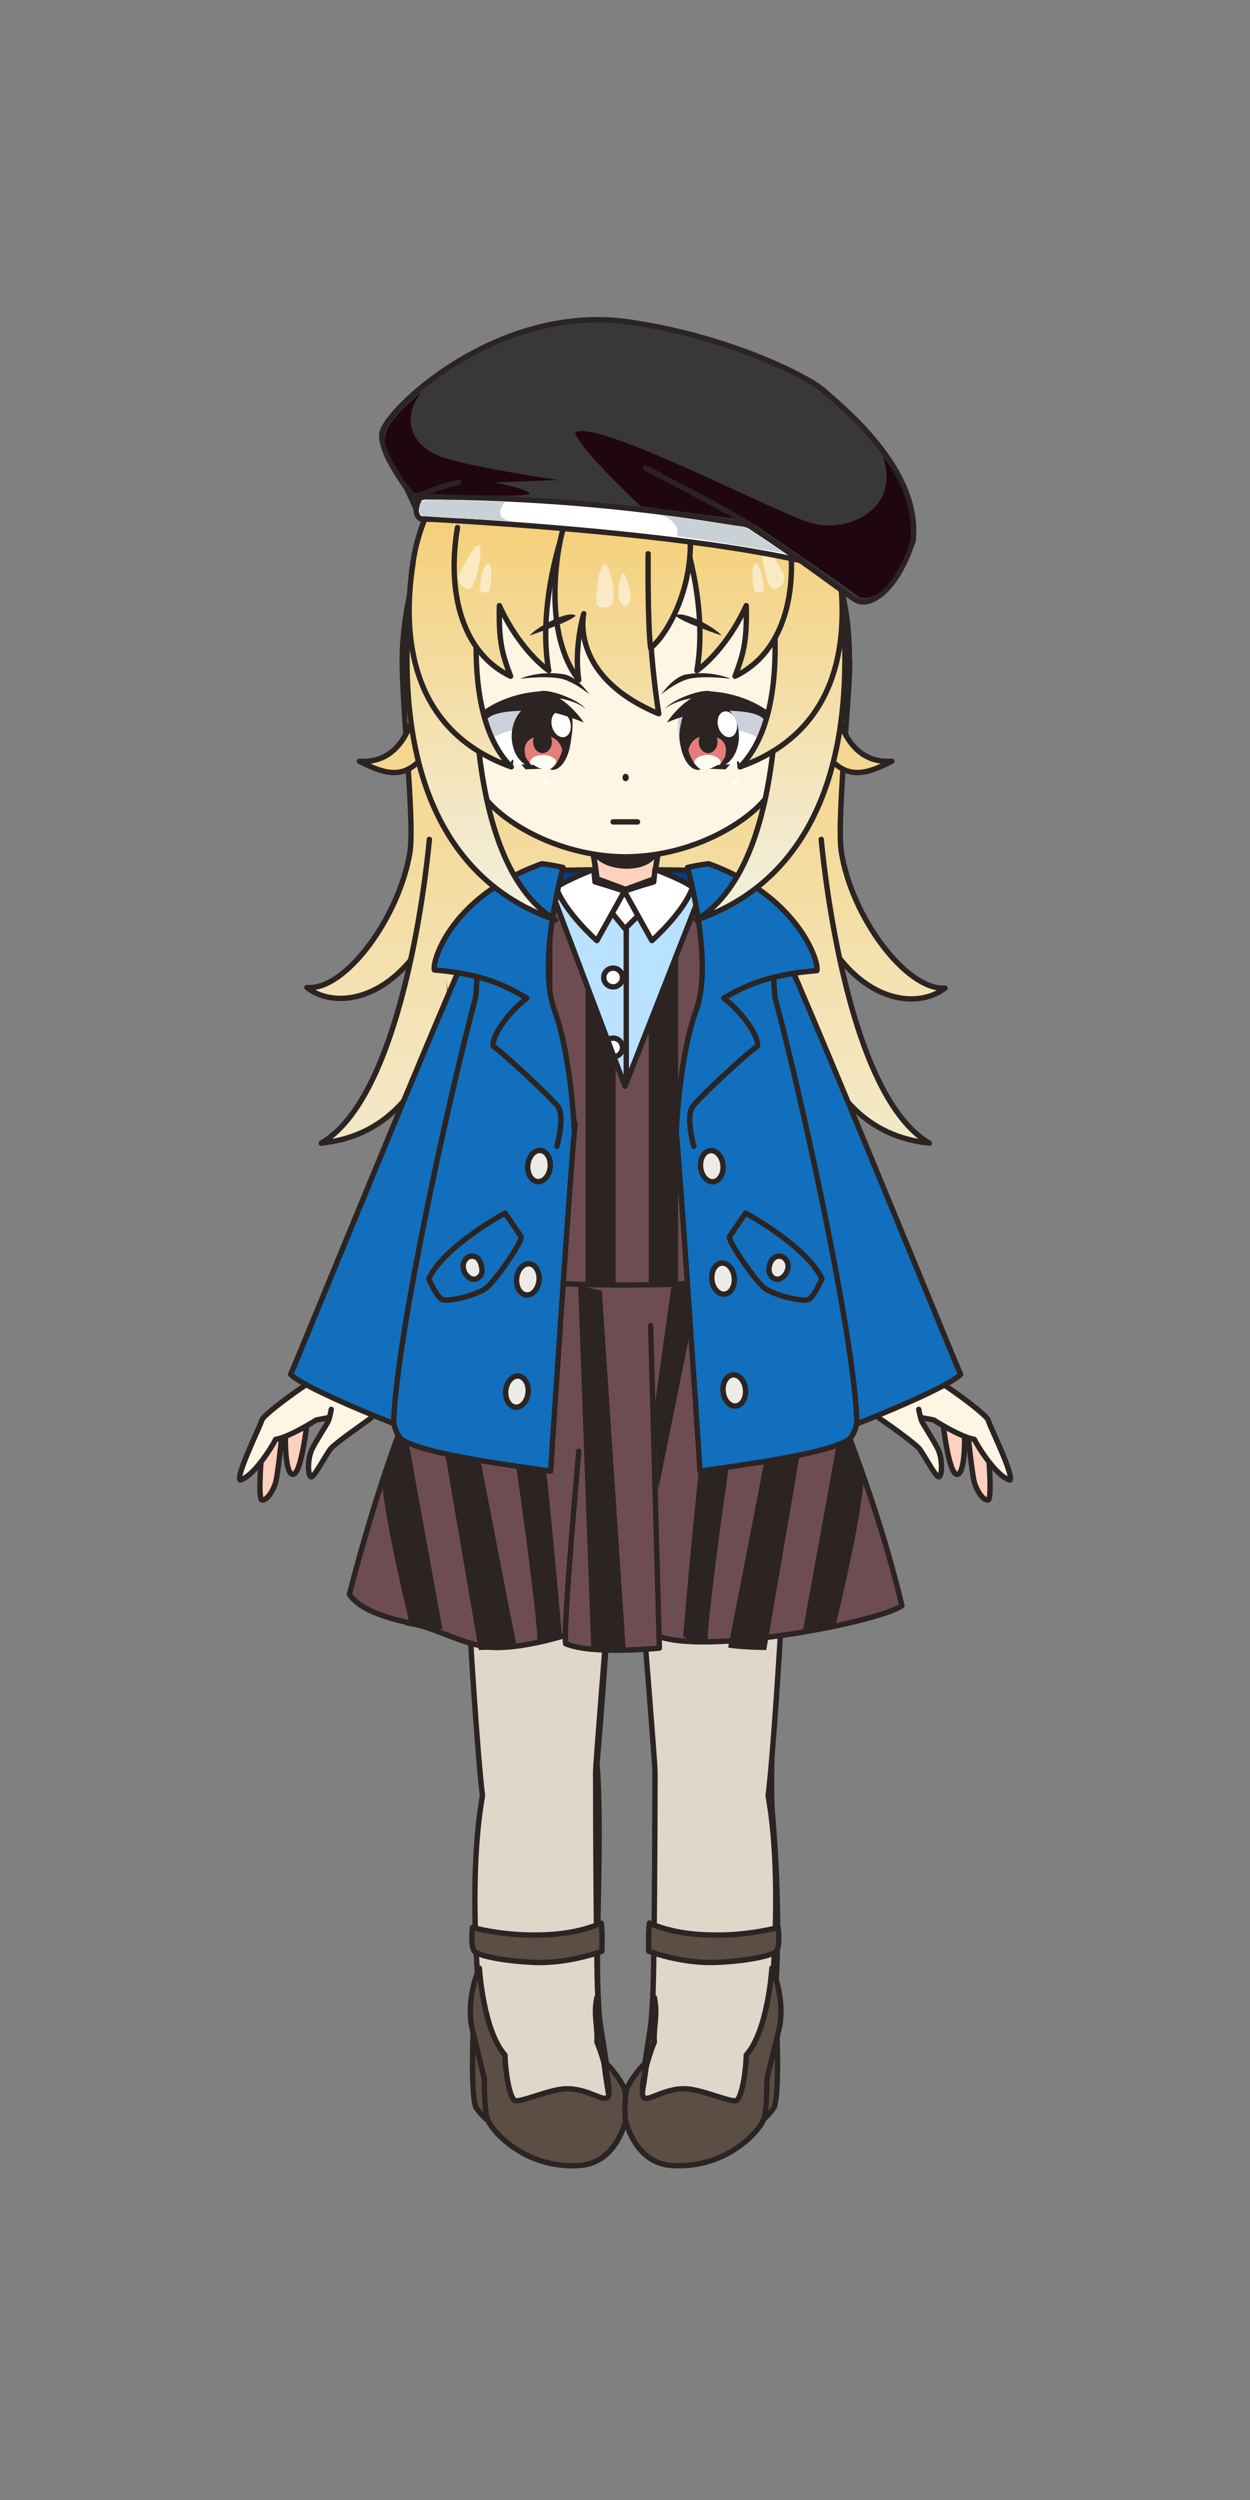 <?xml version="1.0" encoding="utf-8"?>
<!-- Generator: Adobe Illustrator 28.3.0, SVG Export Plug-In . SVG Version: 6.00 Build 0)  -->
<svg version="1.1" id="レイヤー_1" xmlns="http://www.w3.org/2000/svg" xmlns:xlink="http://www.w3.org/1999/xlink" x="0px"
	 y="0px" viewBox="0 0 200 400" style="enable-background:new 0 0 200 400;" xml:space="preserve">
<rect x="0" y="0" width="200" height="400" fill="#808080" stroke="none"/>
<style type="text/css">
	
		.st0{fill:url(#SVGID_1_);stroke:#2B2422;stroke-width:0.859;stroke-linecap:round;stroke-linejoin:round;stroke-miterlimit:6.257;}
	
		.st1{fill:url(#SVGID_00000071536060155964791760000012877720904428448175_);stroke:#2B2422;stroke-width:0.859;stroke-linecap:round;stroke-linejoin:round;stroke-miterlimit:6.257;}
	
		.st2{fill:url(#SVGID_00000053531904054690295020000008093318325120972723_);stroke:#2B2422;stroke-width:0.859;stroke-linecap:round;stroke-linejoin:round;stroke-miterlimit:6.257;}
	
		.st3{fill:url(#SVGID_00000114056253167671047830000001634735486631422640_);stroke:#2B2422;stroke-width:0.859;stroke-linecap:round;stroke-linejoin:round;stroke-miterlimit:6.257;}
	
		.st4{fill:url(#SVGID_00000125576122207519366180000011209030961589871754_);stroke:#2B2422;stroke-width:0.859;stroke-linecap:round;stroke-linejoin:round;stroke-miterlimit:6.257;}
	
		.st5{fill:url(#SVGID_00000058562144773065435760000010141368097907149478_);stroke:#2B2422;stroke-width:0.859;stroke-linecap:round;stroke-linejoin:round;stroke-miterlimit:6.257;}
	
		.st6{fill:url(#SVGID_00000002365573589952407250000007968270755059857847_);stroke:#2B2422;stroke-width:0.859;stroke-linecap:round;stroke-linejoin:round;stroke-miterlimit:6.257;}
	.st7{fill:#003D95;stroke:#2B2422;stroke-width:0.859;stroke-linecap:round;stroke-linejoin:round;stroke-miterlimit:6.257;}
	.st8{fill:#FED1BE;stroke:#2B2422;stroke-width:0.859;stroke-linecap:round;stroke-linejoin:round;stroke-miterlimit:6.257;}
	.st9{fill:#FEF5E5;stroke:#2B2422;stroke-width:0.859;stroke-linecap:round;stroke-linejoin:round;stroke-miterlimit:6.257;}
	.st10{fill:#116FBD;stroke:#2B2422;stroke-width:0.859;stroke-linecap:round;stroke-linejoin:round;stroke-miterlimit:6.257;}
	.st11{fill:#003D95;}
	.st12{fill:#FEF5E5;}
	.st13{fill:#FED1BE;}
	.st14{fill:none;stroke:#2B2422;stroke-width:0.895;stroke-linecap:round;stroke-linejoin:round;stroke-miterlimit:6.257;}
	.st15{fill:#321808;}
	.st16{fill:#FEF5E5;stroke:#2B2422;stroke-width:0.895;stroke-linecap:round;stroke-linejoin:round;stroke-miterlimit:6.257;}
	.st17{fill:#2B2422;}
	.st18{fill:none;stroke:#2B2422;stroke-width:0.859;stroke-linecap:round;stroke-linejoin:round;stroke-miterlimit:6.257;}
	.st19{fill:#E0D7CA;stroke:#2B2422;stroke-width:0.859;stroke-linecap:round;stroke-linejoin:round;stroke-miterlimit:6.257;}
	.st20{fill:#5C4E45;stroke:#2B2422;stroke-width:0.859;stroke-linecap:round;stroke-linejoin:round;stroke-miterlimit:6.257;}
	.st21{fill:#6E6E6E;stroke:#2B2422;stroke-width:0.859;stroke-linecap:round;stroke-linejoin:round;stroke-miterlimit:6.257;}
	.st22{fill:#B8E2FF;stroke:#2B2422;stroke-width:0.859;stroke-linecap:round;stroke-linejoin:round;stroke-miterlimit:6.257;}
	.st23{fill:#FFFFFF;stroke:#2B2422;stroke-width:0.859;stroke-linecap:round;stroke-linejoin:round;stroke-miterlimit:6.257;}
	.st24{fill:#6E4D52;stroke:#2B2422;stroke-width:0.859;stroke-linecap:round;stroke-linejoin:round;stroke-miterlimit:6.257;}
	.st25{fill:#FFD0C4;stroke:#2B2422;stroke-width:0.859;stroke-linecap:round;stroke-linejoin:round;stroke-miterlimit:6.257;}
	.st26{fill:#FFFFFF;}
	.st27{fill:#CCD1DB;}
	.st28{fill:#E67D7A;}
	.st29{fill:#FEFCF3;}
	.st30{fill:#FFFFFE;}
	.st31{fill:#EDEBE6;stroke:#2B2422;stroke-width:0.859;stroke-linecap:round;stroke-linejoin:round;stroke-miterlimit:6.258;}
	.st32{fill:#EDEBE6;stroke:#2B2422;stroke-width:0.859;stroke-linecap:round;stroke-linejoin:round;stroke-miterlimit:6.258;}
	.st33{fill:#EDEBE6;stroke:#2B2422;stroke-width:0.859;stroke-linecap:round;stroke-linejoin:round;stroke-miterlimit:6.257;}
	
		.st34{fill:url(#SVGID_00000039834931910668646530000001236377313161399181_);stroke:#2B2422;stroke-width:0.859;stroke-linecap:round;stroke-linejoin:round;stroke-miterlimit:6.257;}
	
		.st35{fill:url(#SVGID_00000002355496712682179890000010899801087543435412_);stroke:#2B2422;stroke-width:0.859;stroke-linecap:round;stroke-linejoin:round;stroke-miterlimit:6.257;}
	
		.st36{fill:url(#SVGID_00000155847656256939971370000014014190646987445641_);stroke:#2B2422;stroke-width:0.859;stroke-linecap:round;stroke-linejoin:round;stroke-miterlimit:6.257;}
	
		.st37{fill:url(#SVGID_00000011715751285390961040000014432998608395912586_);stroke:#2B2422;stroke-width:0.859;stroke-linecap:round;stroke-linejoin:round;stroke-miterlimit:6.257;}
	
		.st38{fill:url(#SVGID_00000124881636048131291970000017879392430659910299_);stroke:#2B2422;stroke-width:0.859;stroke-linecap:round;stroke-linejoin:round;stroke-miterlimit:6.257;}
	
		.st39{fill:url(#SVGID_00000182504159619503308230000017432339470519781285_);stroke:#2B2422;stroke-width:0.859;stroke-linecap:round;stroke-linejoin:round;stroke-miterlimit:6.257;}
	
		.st40{fill:url(#SVGID_00000104692122549933114710000000715112046430978440_);stroke:#2B2422;stroke-width:0.859;stroke-linecap:round;stroke-linejoin:round;stroke-miterlimit:6.257;}
	
		.st41{fill:url(#SVGID_00000148623552079614674760000014889709078602255493_);stroke:#2B2422;stroke-width:0.859;stroke-linecap:round;stroke-linejoin:round;stroke-miterlimit:6.257;}
	.st42{opacity:0.5;fill:#FFFFFF;enable-background:new    ;}
	.st43{fill:#383838;stroke:#2B2422;stroke-width:0.859;stroke-linecap:round;stroke-linejoin:round;stroke-miterlimit:6.257;}
	.st44{fill:#C7D1D6;}
	.st45{fill:#1F0610;}
</style>
<g>
	
		<linearGradient id="SVGID_1_" gradientUnits="userSpaceOnUse" x1="-125.511" y1="186.191" x2="-125.511" y2="92.21" gradientTransform="matrix(1.564 0 0 1.564 296.409 -79.224)">
		<stop  offset="0" style="stop-color:#F3F1E2"/>
		<stop  offset="1" style="stop-color:#F5C75D"/>
	</linearGradient>
	<path class="st0" d="M134.6,136.2c-0.8-5.4,1.7-27.9,1.3-31c0-13.7-5.5-22.8-10.7-28.3c-11.7-12.6-38.4-12.6-50.2,0
		c-5.2,5.5-9.9,14-10.6,26.8c-0.4,7.1,2,27.1,1.2,32.6c-1.7,10.5-10.4,22.3-16.5,21.7c4.7,3.7,14.3,2,20.1-9.9l6.5,33.5
		c1.3,17.2,6.8,25.7,16.6,31.6c0.2-14.2,8-30,8-30s7.4,15.9,7.7,30c9.4-5.7,14.9-13.8,16.5-29.7l0,0c0,0,8.3-29.5,8.4-32.2
		c5.8,9.1,14,10.1,18.3,6.8C145,158.5,136.2,146.7,134.6,136.2z"/>
	
		<linearGradient id="SVGID_00000109026487366106468630000003839368786175637159_" gradientUnits="userSpaceOnUse" x1="-142.882" y1="186.191" x2="-142.882" y2="92.21" gradientTransform="matrix(1.564 0 0 1.564 296.409 -79.224)">
		<stop  offset="0" style="stop-color:#F3F1E2"/>
		<stop  offset="1" style="stop-color:#F5C75D"/>
	</linearGradient>
	
		<path style="fill:url(#SVGID_00000109026487366106468630000003839368786175637159_);stroke:#2B2422;stroke-width:0.859;stroke-linecap:round;stroke-linejoin:round;stroke-miterlimit:6.257;" d="
		M69.4,159.6c0,0-12.6,28.2,0.8,47.7c0.8-18.5,6.1-35.6,11.4-44.3"/>
	
		<linearGradient id="SVGID_00000171677264252149908720000004275963859675934109_" gradientUnits="userSpaceOnUse" x1="-108.141" y1="186.191" x2="-108.141" y2="92.21" gradientTransform="matrix(1.564 0 0 1.564 296.409 -79.224)">
		<stop  offset="0" style="stop-color:#F3F1E2"/>
		<stop  offset="1" style="stop-color:#F5C75D"/>
	</linearGradient>
	
		<path style="fill:url(#SVGID_00000171677264252149908720000004275963859675934109_);stroke:#2B2422;stroke-width:0.859;stroke-linecap:round;stroke-linejoin:round;stroke-miterlimit:6.257;" d="
		M130.7,159.6c0,0,12.6,28.2-0.8,47.7c-0.8-18.5-6.1-35.6-11.4-44.3"/>
	
		<linearGradient id="SVGID_00000156587349690510074220000004261899302082941885_" gradientUnits="userSpaceOnUse" x1="-150.065" y1="186.191" x2="-150.065" y2="92.21" gradientTransform="matrix(1.564 0 0 1.564 296.409 -79.224)">
		<stop  offset="0" style="stop-color:#F3F1E2"/>
		<stop  offset="1" style="stop-color:#F5C75D"/>
	</linearGradient>
	
		<path style="fill:url(#SVGID_00000156587349690510074220000004261899302082941885_);stroke:#2B2422;stroke-width:0.859;stroke-linecap:round;stroke-linejoin:round;stroke-miterlimit:6.257;" d="
		M68.7,134.3c0,0-3.4,40.6-17.3,48.6c11.4-1.2,16.9-9.6,20.5-21.4"/>
	
		<linearGradient id="SVGID_00000044871274909461046690000008181093822651956626_" gradientUnits="userSpaceOnUse" x1="-100.957" y1="186.191" x2="-100.957" y2="92.21" gradientTransform="matrix(1.564 0 0 1.564 296.409 -79.224)">
		<stop  offset="0" style="stop-color:#F3F1E2"/>
		<stop  offset="1" style="stop-color:#F5C75D"/>
	</linearGradient>
	
		<path style="fill:url(#SVGID_00000044871274909461046690000008181093822651956626_);stroke:#2B2422;stroke-width:0.859;stroke-linecap:round;stroke-linejoin:round;stroke-miterlimit:6.257;" d="
		M131.4,134.3c0,0,3.4,40.6,17.3,48.6c-11.4-1.2-16.9-9.6-20.5-21.4"/>
	
		<linearGradient id="SVGID_00000015348419045494318180000014593424496669355929_" gradientUnits="userSpaceOnUse" x1="-149.122" y1="186.191" x2="-149.122" y2="92.21" gradientTransform="matrix(1.564 0 0 1.564 296.409 -79.224)">
		<stop  offset="0" style="stop-color:#F3F1E2"/>
		<stop  offset="1" style="stop-color:#F5C75D"/>
	</linearGradient>
	
		<path style="fill:url(#SVGID_00000015348419045494318180000014593424496669355929_);stroke:#2B2422;stroke-width:0.859;stroke-linecap:round;stroke-linejoin:round;stroke-miterlimit:6.257;" d="
		M66.7,111.5c0,0-0.8,10.9-9.2,10.3c4.2,2.1,7.6,3.4,11.2-2.1"/>
	
		<linearGradient id="SVGID_00000049219494847912508590000010802093400507088265_" gradientUnits="userSpaceOnUse" x1="-101.825" y1="186.191" x2="-101.825" y2="92.21" gradientTransform="matrix(1.564 0 0 1.564 296.409 -79.224)">
		<stop  offset="0" style="stop-color:#F3F1E2"/>
		<stop  offset="1" style="stop-color:#F5C75D"/>
	</linearGradient>
	
		<path style="fill:url(#SVGID_00000049219494847912508590000010802093400507088265_);stroke:#2B2422;stroke-width:0.859;stroke-linecap:round;stroke-linejoin:round;stroke-miterlimit:6.257;" d="
		M133.5,111.5c0,0,0.8,10.9,9.2,10.3c-4.2,2.1-7.6,3.4-11.2-2.1"/>
	<path class="st7" d="M113.7,139.3c0,0-12.2-0.2-13.6-0.2s-13.6,0.2-13.6,0.2l-4.2,92.4c4.7,2.4,17.9,2.6,17.9,2.6
		s13.1-0.2,17.9-2.6L113.7,139.3z"/>
	<path class="st8" d="M49.1,227.9c0,0-0.9,7.9-2.2,8c-1.3,0.1-1.3-5.9-1.2-6.3C45.8,229.3,47.2,227.9,49.1,227.9z"/>
	<path class="st8" d="M45.1,229.7c0,0-0.7,7-1.1,7.8c-0.5,1.4-1.4,2.6-2.1,2.5c-0.7-0.1,0-8.1,0-8.1S43.1,229.8,45.1,229.7z"/>
	<path class="st9" d="M53.2,226.7l-2.6,0.5c0,0-4.2,2.7-6.5,3.1c-0.9,1.8-3.8,6.1-5.7,6.5c-0.6-0.9,3.2-8.5,3.5-9.6
		c0.4-1.1,9.1-7.4,12.3-8.7c3.4,0.7,7.6,3.2,7.6,3.2"/>
	<path class="st9" d="M61.8,221.9c-0.1,0.4-1.4,4.2-2.6,5.1c-1.2,0.9-5.3,3.7-6.3,4.8c-0.9,1.2-2.6,4.5-3.1,4.5
		c-0.5,0-0.7-2.6,0.1-4.4c0.9-1.8,2.5-4.1,2.7-4.7c0.2-0.6,0.4-1.7,0.4-1.7"/>
	<path class="st9" d="M54,218.8c1.9-3.5,3-6.8,5.7-16c2.4-7.7,6.5-15.7,7.4-18.9c4.2-14,6-28.7,11.8-37.9c2.4-3.8,8.9-3.5,8.9-3.5
		l-1.5,12.9c0,0-7.7,28.6-9.9,33.8c-3.4,13.8-12.3,25.5-14.6,33.5"/>
	<path class="st8" d="M150.9,227.9c0,0,0.9,7.9,2.2,8c1.3,0.1,1.3-5.9,1.2-6.3C154.2,229.3,152.8,227.9,150.9,227.9z"/>
	<path class="st8" d="M154.9,229.7c0,0,0.7,7,1.1,7.8c0.5,1.4,1.4,2.6,2.1,2.5c0.7-0.1,0-8.1,0-8.1S156.9,229.8,154.9,229.7z"/>
	<path class="st9" d="M146.8,226.7l2.6,0.5c0,0,4.2,2.7,6.5,3.1c0.9,1.8,3.8,6.1,5.7,6.5c0.6-0.9-3.2-8.5-3.5-9.6
		c-0.4-1.1-9.1-7.4-12.3-8.7c-3.4,0.7-7.6,3.2-7.6,3.2"/>
	<path class="st9" d="M138.2,221.9c0.1,0.4,1.4,4.2,2.6,5.1c1.2,0.8,5.3,3.7,6.3,4.8c0.9,1.2,2.6,4.5,3.1,4.5c0.5,0,0.7-2.6-0.1-4.4
		c-0.9-1.8-2.5-4.1-2.7-4.7c-0.2-0.6-0.4-1.7-0.4-1.7"/>
	<path class="st9" d="M146,218.8c-1.9-3.5-3-6.8-5.7-16c-2.4-7.7-6.5-15.7-7.4-18.9c-4.2-14-6-28.7-11.8-37.9
		c-2.4-3.8-8.9-3.5-8.9-3.5l1.4,12.9c0,0,7.7,28.6,9.9,33.8c3.4,13.8,12.3,25.5,14.6,33.4"/>
	<path class="st10" d="M117.1,143.6c2.5,0.2,4.4,1.1,5.2,2c1.7,1.5,30.1,71.5,31.4,74.3c-2.6,2.7-24.3,11.3-30.6,12.7
		c-2.8-11.1-4.4-71.8-4.4-71.8S118.1,151.2,117.1,143.6z"/>
	<path class="st11" d="M120.5,157.4c0,0,1.5,1.7,1.1,4.2c-0.5,2.6-1.5,7.2-1.5,7.2l-1.1-5.9l-0.2-4.5L120.5,157.4z"/>
	<path class="st10" d="M83.1,143.6c-2.5,0.2-4.4,1.1-5.2,2c-1.7,1.5-30.1,71.5-31.4,74.3c2.6,2.7,24.3,11.3,30.6,12.7
		c2.8-11.1,4.4-71.8,4.4-71.8S82.1,151.2,83.1,143.6z"/>
	<path class="st11" d="M79.6,157.4c0,0-1.5,1.7-1.1,4.2c0.5,2.6,1.5,7.2,1.5,7.2l1.1-5.9l0.2-4.5L79.6,157.4z"/>
	<path class="st12" d="M126.8,227.5c0-7.2-0.5-14.6-5.2-27.3c-2-5.2-2-20.8-2-20.8s-6.7-37.3-7.2-36.9c-0.8-0.2-7.3-2-7.3-2l-5-0.7
		l-5,0.7c0,0-6.5,1.8-7.3,2l-7.2,36.9c0,0,0,15.6-2,20.8c-4.7,12.6-5.2,20.1-5.2,27.3c0,9.9,1.2,19.2,2.8,30.7
		c0.6,8.4,1.5,26,1.1,32.3c-0.4,3.8-1.5,17.9-0.2,31.6c0.8,9,2.6,17.3,4.5,19.5c1.3,1.4,14.4,1.9,17.8-0.6c-0.8-2.2-1.5-3.2-1.5-3.2
		s-1.8-10-2.1-18.3c-0.5-8.1,0.7-26.4-0.2-37.3c0,0,2.7-30.1,2.5-46.4c0.7,0,1.7,0,2.4,0c0.7,0,1.7,0,2.4,0
		c-0.2,16.2,2.5,46.4,2.5,46.4c-1.1,10.7,0.1,29-0.2,37.3c-0.5,8.1-2.1,18.3-2.1,18.3s-0.7,0.9-1.5,3.2c3.4,2.5,16.5,2,17.8,0.6
		c1.9-2.1,3.7-10.4,4.5-19.5c1.3-13.7,0.1-27.9-0.2-31.6c-0.6-6.4,0.5-24,1.1-32.3C125.5,246.7,126.8,237.4,126.8,227.5z"/>
	<path class="st13" d="M92.7,232.9c0,0,4.2,18.6,3.9,24.5c1.1-11.3,0.7-20.8,0.7-20.8L92.7,232.9z"/>
	<path class="st13" d="M107.3,232.9c0,0-4.2,18.6-3.9,24.5c-1.1-11.3-0.7-20.8-0.7-20.8L107.3,232.9z"/>
	<path class="st14" d="M91.9,231.8c0,0,2.7,3.4,5.9,4.1"/>
	<path class="st14" d="M108.3,231.8c0,0-2.7,3.4-5.9,4.1"/>
	<ellipse class="st13" cx="100.1" cy="199.1" rx="2" ry="3.5"/>
	<path class="st15" d="M99.5,199.8c0,0.6,0.2,1.3,0.6,1.3c0.2,0,0.2-1.3,0.1-1.7c-0.1-0.6,0-1.8-0.2-1.8
		C99.9,198.4,99.5,199.1,99.5,199.8z"/>
	<path class="st16" d="M107.9,145c0,0-3.4,0.2-5.2,0.8"/>
	<path class="st16" d="M92,145c0,0,3.4,0.2,5.2,0.8"/>
	<g>
		<ellipse class="st13" cx="90.3" cy="340.3" rx="8.4" ry="2.6"/>
		<ellipse class="st13" cx="87.8" cy="279.1" rx="5.2" ry="4.8"/>
		<path class="st17" d="M83.6,342c0,0-0.4-1.8,0-1.8s1.1,2,1.1,2L83.6,342z"/>
		<path class="st17" d="M98.2,339.9c0,0-0.4-1.4-3.9-3.3c-0.1-0.7,2.8,0.1,3.2,0.7C98.2,338.6,98.2,339.9,98.2,339.9z"/>
		<path class="st17" d="M93.6,342.2c0,0-1.1-1.9-1.1-2.8c0.2-0.9,2,1.8,2.4,2.6C94.3,342.2,93.6,342.2,93.6,342.2z"/>
		<path class="st17" d="M90.1,342.3c0,0-0.8-2.1-0.5-2.7c0.2-0.6,1.8,2.5,1.8,2.8C91,342.4,90.1,342.3,90.1,342.3z"/>
		<path class="st17" d="M87.1,342.6c0,0-0.7-2.1-0.5-2.7c0.2-0.6,1.8,2.5,1.8,2.8C88.1,342.8,87.1,342.6,87.1,342.6z"/>
	</g>
	<g>
		<ellipse class="st13" cx="109.7" cy="340.3" rx="8.4" ry="2.6"/>
		<ellipse class="st13" cx="111.8" cy="279.1" rx="5.2" ry="4.8"/>
		<path class="st17" d="M116.3,342c0,0,0.4-1.8,0-1.8c-0.4,0-1.1,2-1.1,2L116.3,342z"/>
		<path class="st17" d="M101.7,339.9c0,0,3.8-2.6,3.9-3.3c0.1-0.7-2.8,0.1-3.2,0.7C101.7,338.6,101.7,339.9,101.7,339.9z"/>
		<path class="st17" d="M106.3,342.2c0,0,1.1-1.9,1.1-2.8c-0.2-0.9-2,1.8-2.4,2.6C105.5,342.2,106.3,342.2,106.3,342.2z"/>
		<path class="st17" d="M109.8,342.3c0,0,0.7-2.1,0.5-2.7c-0.2-0.6-1.8,2.5-1.8,2.8C109,342.4,109.8,342.3,109.8,342.3z"/>
		<path class="st17" d="M112.7,342.6c0,0,0.7-2.1,0.5-2.7s-1.8,2.5-1.8,2.8C111.9,342.8,112.7,342.6,112.7,342.6z"/>
	</g>
	<path class="st12" d="M104.6,142c-0.1-1.1,0.9-6.6,0.9-6.6l-5.4-3.2l-5.4,3.2c0,0,1.1,5.7,0.9,6.6"/>
	<path class="st13" d="M104.6,141.1l0.8-4.5l-5.4,0.6l-5.4-0.6l0.8,4.5l-2.6,0.6c0,0,0.6,3.1,7.2,3.1s7.2-3.1,7.2-3.1L104.6,141.1z"
		/>
	<path class="st17" d="M94.7,136.6l-0.2-1.3l5.7-2.7l5.3,2.7l-0.2,1.3c0,0-0.9,2.4-5.1,2.4C96,138.9,94.7,136.6,94.7,136.6z"/>
	<path class="st14" d="M95.3,140.5H95c0,0-6.5,1.8-7.3,2l-7.2,36.9c0,0,0,15.6-2,20.8c-4.7,12.6-5.2,20.1-5.2,27.3
		c0,9.9,1.2,19.2,2.8,30.7c0.6,8.4,1.5,26,1.1,32.3c-0.4,3.8-1.5,18.1-0.2,31.6c0.8,9,2.6,17.3,4.5,19.5c1.3,1.4,14.4,1.9,17.8-0.6
		c-0.8-2.2-1.5-3.2-1.5-3.2s-1.8-10-2.1-18.3c-0.5-8.1,0.7-26.4-0.2-37.3c0,0,2.7-30.1,2.5-46.4c0.7,0,1.7,0,2.4,0
		c0.7,0,1.7,0,2.4,0c-0.2,16.2,2.5,46.4,2.5,46.4c-1.1,10.7,0.1,29-0.2,37.3c-0.5,8.1-2.1,18.3-2.1,18.3s-0.7,0.9-1.5,3.2
		c3.4,2.5,16.5,2,17.8,0.6c1.9-2.1,3.7-10.4,4.5-19.5c1.3-13.7,0.1-27.9-0.2-31.6c-0.6-6.4,0.5-24,1.1-32.3
		c1.5-11.6,2.8-20.8,2.8-30.7c0-7.2-0.5-14.6-5.2-27.3c-2-5.2-1.9-20.8-1.9-20.8s-6.7-37.3-7.2-36.9c-0.8-0.2-7.3-2-7.3-2h-0.4"/>
	<path class="st14" d="M104.6,142c0-0.2,0-0.8,0.1-1.5c0.2-2,0.8-5.1,0.8-5.1l-5.4-3.2l-5.4,3.2c0,0,0.6,3.2,0.8,5.2
		c0.1,0.7,0.1,1.2,0.1,1.5"/>
	<path class="st12" d="M88.6,142.8l-1.7,0.2l-4.7,17.1c0,0-0.9,5.2-1.2,11c-0.2,5.1,0,10.7,0.1,11.3c5.4-7.6,8.7-27.1,8.7-27.1
		L88.6,142.8z"/>
	<path class="st12" d="M111.4,142.8l1.7,0.2l4.7,17.1c0,0,1.2,3.5,1.4,9.1c0.2,5.2-0.2,12.5-0.4,13.2c-5.4-7.6-8.7-27.1-8.7-27.1
		L111.4,142.8z"/>
	<path class="st18" d="M81.7,152.5c0,0,0.1,7-0.2,9.2c0,0-0.7,4.5-0.8,7c0,2.5,0.1,7-0.1,11.4"/>
	<path class="st18" d="M118.4,152.5c0,0-0.1,7,0.2,9.2c0,0,0.7,4.5,0.8,7c0,2.5-0.1,7,0.1,11.4"/>
	<path class="st19" d="M97.5,254.7c-0.5,6.7-2.2,27.3-2.2,28.9c0,6.5,0.1,33.4,0.4,36.7c0.4,6.8,1.4,13.3,1.7,14.9
		c0.2,0.5,2.2,4.8,2,5.5c-0.6,0.9-2.5,2.1-8.4,2.2c-5.9,0.1-9.3-0.8-9.8-1.4s-2.5-4.7-2.6-7.2c-1.5-7.1-4.2-31.2-1.4-47
		c-0.8-6.3-2-25.6-2.4-33.3C77.3,257.9,94.6,258.7,97.5,254.7z"/>
	<path class="st19" d="M102.6,254.7c0.5,6.7,2.2,27.3,2.2,28.9c0,6.5-0.1,33.4-0.4,36.7c-0.4,6.8-1.4,13.3-1.7,14.9
		c-0.2,0.5-2.2,4.8-2,5.5c0.6,0.9,2.5,2.1,8.4,2.2c5.9,0.1,9.3-0.8,9.8-1.4s2.5-4.7,2.6-7.2c1.5-7.1,4.2-31.2,1.4-47
		c0.8-6.3,2-25.6,2.4-33.3C122.8,257.9,105.7,258.7,102.6,254.7z"/>
	<path class="st20" d="M75.6,308.4c0,0-0.4,3.3,0.4,3.9c0.7,0.6,4.4,1.5,9.9,1.7c5.5,0.1,10.4-1.8,10.4-1.8s0.1-3-0.1-4.5
		c-2.8,1.2-6.1,1.9-10.5,1.9C80.3,309.7,75.6,308.4,75.6,308.4z"/>
	<path class="st20" d="M75.7,325.4c0,0-0.4,9.1,0.4,11.7c0.9,1.4,2,2.2,2,2.2l0.4-10.5L75.7,325.4z"/>
	<path class="st20" d="M80.8,328.8c-3.5-3.9-4.1-13.9-4.1-13.9s-2,4.2-1.3,9c0.1,0.6,2.1,8.7,2.1,8.7s-0.1,5.2,0.6,6.7
		c0.7,1.7,5.8,7.6,14.3,7.2c5.9-0.2,7.4-6.3,7.7-7.1c0.2-1.3,0.1-3.9-0.1-4.8c0.1,0.2-0.2-1.5-3-4.5c-0.2-1.7-1.2-7.3-1.5-10.5
		c-0.6,2.8,0.2,5,0,7.1c1.4,3.4,2.4,8.1,1.7,8.9c-0.7,0.7-3.1-1.4-6.5-1.4c-2.6,0-7.3,2.2-8.3,1.9C81.4,335.6,80.8,330.7,80.8,328.8
		z"/>
	<path class="st20" d="M124.5,308.4c0,0,0.4,3.3-0.4,3.9c-0.7,0.6-4.4,1.5-9.9,1.7c-5.5,0.1-10.4-1.8-10.4-1.8s-0.1-3,0.1-4.5
		c2.8,1.2,6.1,1.9,10.5,1.9C119.8,309.7,124.5,308.4,124.5,308.4z"/>
	<path class="st20" d="M124.3,325.4c0,0,0.4,9.1-0.4,11.7c-0.9,1.4-2,2.2-2,2.2l-0.4-10.5L124.3,325.4z"/>
	<path class="st20" d="M119.4,328.8c3.5-3.9,4.1-13.9,4.1-13.9s2,4.2,1.3,9c-0.1,0.6-2.1,8.7-2.1,8.7s0.1,5.2-0.6,6.7
		c-0.7,1.7-5.8,7.6-14.3,7.2c-5.9-0.2-7.4-6.3-7.7-7.1c-0.2-1.3-0.1-3.9,0.1-4.8c-0.1,0.2,0.2-1.5,3-4.5c0.2-1.7,1.2-7.3,1.5-10.5
		c0.6,2.8-0.2,5,0,7.1c-1.4,3.4-2.4,8.1-1.7,8.9c0.7,0.7,3.1-1.4,6.5-1.4c2.6,0,7.3,2.2,8.3,1.9
		C118.8,335.6,119.4,330.7,119.4,328.8z"/>
	<path class="st21" d="M100,230.1c-5,0-9.8-0.6-13.1-1.8c1.8,1.5,3,2.1,4.5,3.5c2,1.8,4.7,4.5,6.6,4.5h3.9c1.9,0,4.6-2.7,6.6-4.5
		c1.5-1.4,2.8-2,4.5-3.5C109.7,229.5,105,230.1,100,230.1z"/>
	<path class="st18" d="M73.1,223.7c0,0,13.9,6.4,26.7,6.4s26.9-6.4,26.9-6.4"/>
	<path class="st21" d="M103.8,165.7c-0.7-0.2-3.7-0.2-3.7-0.2s-3-0.1-3.7,0.2c-0.2,0.7,0.4,1.1,0.4,1.1s2.6-0.2,3.3-0.1
		c0.8-0.1,3.3,0.1,3.3,0.1S104,166.4,103.8,165.7z"/>
	<path class="st21" d="M85.8,155.2c0,0-4,5-4.6,7.7c-0.7,3.3-0.9,6.6-0.2,8.3c2.2,0.5,5.1,0.8,8.3-0.6c3.2-1.3,6.6-3.4,8-3.9
		C94.8,161.4,85.8,155.2,85.8,155.2z"/>
	<path class="st21" d="M85.1,156.1c0,0,0.8-9.6,0.6-13.6c0.6-0.5,1.3-0.2,1.3-0.2s0,11.1-0.2,14.4"/>
	<path class="st21" d="M114.3,155.2c0,0,4,5,4.6,7.7c0.7,3.3,0.9,6.6,0.2,8.3c-2.2,0.5-5.1,0.8-8.3-0.6c-3.2-1.3-6.6-3.4-8-3.9
		C105.3,161.4,114.3,155.2,114.3,155.2z"/>
	<path class="st21" d="M115,156.1c0,0-0.8-9.6-0.6-13.6c-0.6-0.5-1.3-0.2-1.3-0.2s0,11.1,0.2,14.4"/>
	<path class="st22" d="M120.7,180.1c-0.4-4.8,0-14.5-0.2-15.7c-0.6-2.5-2.4-8-2.4-8l-2.7-13.8c0,0-1.1-0.4-3.2-0.6
		c-1.2-0.4-3-0.7-6.7-1.7l-5.4,2l-5.4-2c-3.8,0.9-5.5,1.3-6.7,1.7c-2.1,0.2-3.2,0.6-3.2,0.6l-2.7,13.8c0,0-1.8,5.5-2.4,8
		c-0.2,1.1,0.2,10.9-0.2,15.7c-1.5,12.6-7.1,29-9,38.6c11.1-2.5,25.7-5,29.5-5.5c3.8,0.6,18.4,3.1,29.5,5.5
		C127.6,209.2,122.1,192.8,120.7,180.1z"/>
	<line class="st18" x1="100.2" y1="143.4" x2="100.2" y2="175.8"/>
	<circle class="st23" cx="98.1" cy="156.4" r="1.5"/>
	<circle class="st23" cx="98.1" cy="167.6" r="1.5"/>
	<polygon class="st23" points="97.3,145.3 100,148.6 103.3,145.3 100,142.7 	"/>
	<path class="st23" d="M95,139.1l0.2,2c0,0,3.7,1.1,4.7,1.5c-1.1,2-4.4,7.9-4.4,7.9s-5.1-4.5-6.5-8.5C90.2,141,95,139.1,95,139.1z"
		/>
	<path class="st23" d="M104.8,139.1l-0.2,2c0,0-3.7,1.1-4.7,1.5c1.1,2,4.4,7.9,4.4,7.9s5.1-4.5,6.5-8.5
		C109.8,141,104.8,139.1,104.8,139.1z"/>
	<path class="st24" d="M124.5,203.5c0-4.6-3.2-24.3-3.2-24.3s0.7-12.5-1.4-20.4c-0.9-3.4-0.7-9.3-2.1-16.9c-2.8-1.8-5-0.7-5-0.7
		L100,173.8l-12.3-32.6c0,0-2.1-1.1-5,0.7c-1.4,7.6-1.2,13.5-2.1,16.9c-2.1,7.9-1.4,20.4-1.4,20.4S76,198.9,76,203.5
		c0,0-10.7,15-20.1,51.6c1.4,2.1,4.8,3.5,9.3,4.5v0.1c4.2,0.4,9.3,3.9,14.3,3.9c4.6,0,10.7-1.8,11.3-2.1c4,0,12.7,0.4,14.8,0.4
		c8.6,2.8,35.4-2.5,38.7-5C138.1,230.6,124.5,203.5,124.5,203.5z"/>
	<polyline class="st17" points="107.6,205.5 107.4,206 104.8,224.6 105.3,238.4 112,205.3 	"/>
	<path class="st17" d="M78.4,183.7c-0.9,6.1-2.5,16.6-2.5,19.8c0,0-0.5,0.6-1.2,1.8h3.7V183.7z"/>
	<path class="st17" d="M88.4,205.3v-62.2l-0.7-1.9c0,0-1.7-0.8-3.9,0.1v64H88.4z"/>
	<polygon class="st17" points="98.5,205.3 98.5,170.1 93.7,158.1 93.7,205.3 	"/>
	<polygon class="st17" points="108.5,205.3 108.5,152.8 103.8,164.1 103.8,205.3 	"/>
	<path class="st17" d="M118.5,205.3v-58.9c-0.2-1.4-0.4-2.8-0.7-4.5c-1.7-1.1-3.1-1.1-3.9-0.9v64.3L118.5,205.3L118.5,205.3z"/>
	<path class="st17" d="M125.5,205.3c-0.6-1.2-0.8-1.8-0.8-1.8c0-1.4-0.4-4.2-0.7-7.4v9.2H125.5z"/>
	<path class="st18" d="M78.1,204.2c0,0,6.1,1.4,21.8,1.4s21.5-1.4,21.5-1.4"/>
	<path class="st24" d="M104.1,212.1l1.4,51.6c0,0-10.7,1.1-15-0.7c-0.4-2.8,2.1-30.8,2.1-30.8"/>
	<path class="st17" d="M96.3,206.5c0,0.2,3.8,57.2,3.8,57.2l-5.5,0.2l-2.1-58.2L96.3,206.5z"/>
	<path class="st17" d="M78.1,204.2c0,0,7.6,49.4,7.9,58.3c2.1,0.7,3.9-0.7,3.9-0.7s-4.1-49.1-7-57.6
		C81.5,204.6,78.1,204.2,78.1,204.2z"/>
	<path class="st17" d="M72.3,209.9c0,0,8.6,44.7,10.4,53.7c-2.1,0.4-6.1,0.4-6.1,0.4l-7.9-46.1L72.3,209.9z"/>
	<path class="st17" d="M64.5,226l6.3,34.7l-5.2-0.7c0,0-4.2-17-4.5-23.5C62.8,232.3,64.5,226,64.5,226z"/>
	<path class="st17" d="M121.1,204.2c0,0-7.6,49.4-7.9,58.3c-2.1,0.7-3.9-0.7-3.9-0.7s4.1-49.1,7-57.6
		C117.8,204.6,121.1,204.2,121.1,204.2z"/>
	<path class="st17" d="M126.9,209.9c0,0-8.6,44.7-10.4,53.7c2.1,0.4,6.1,0.4,6.1,0.4l7.9-46.1L126.9,209.9z"/>
	<path class="st17" d="M134.8,226l-6.3,34.7l5.2-0.7c0,0,4.2-17,4.5-23.5C136.3,232.3,134.8,226,134.8,226z"/>
	<path class="st25" d="M73.1,112.5c0,0-1.4,0.2-2,1.7s-0.2,4.7,0.6,6.4c1.3,2.7,4,5.1,7.7,6C78.1,120.3,73.1,112.5,73.1,112.5z"/>
	<path class="st25" d="M127,112.5c0,0,1.4,0.2,2,1.7c0.6,1.4,0.2,4.7-0.6,6.4c-1.3,2.7-4,5.1-7.7,6C122.1,120.3,127,112.5,127,112.5
		z"/>
	<path class="st9" d="M100.1,67.7c-37.9,0.1-27.3,44.1-27.3,44.1s1.4,6.1,2.6,9.7c0.7,2,0.8,4.1,1.9,5.7c2.2,3.5,11.1,9.8,22.8,9.9
		c11.7-0.1,20.5-6.4,22.8-9.9c0.9-1.5,1.2-3.7,1.9-5.7c1.2-3.5,2.6-9.7,2.6-9.7S137.9,67.8,100.1,67.7z"/>
	<ellipse class="st17" cx="100.1" cy="124.4" rx="0.5" ry="0.6"/>
	<circle class="st26" cx="117.7" cy="125" r="0.4"/>
	<circle class="st26" cx="87.3" cy="125" r="0.4"/>
	<line class="st18" x1="98.1" y1="131.5" x2="102" y2="131.5"/>
	<path class="st26" d="M78.6,119.1c0,0,1.8,3,5.2,3.5c1.7,0.2,5,0.1,5,0.1s2.8-3.5,2.8-7.9c-2.2-1.7-4.6-2.4-4.6-2.4
		s-7.3,1.1-9.1,2.1C78.1,115.6,77.9,118.2,78.6,119.1z"/>
	<path class="st27" d="M77,115.6c0,0,0.6,2.6,1.3,2.8c1.5-1.3,5.9-2.2,7.9-2.1c2,0.1,5.2,1.8,5.2,1.8s0.4-1.4,0.1-3.4
		c-2.1-1.7-5.5-2.4-5.5-2.4S77.8,113.3,77,115.6z"/>
	<path class="st28" d="M83.4,119.4c0,0-0.1,3.7,3.7,3.7c2.4,0,3.4-2.6,3.4-3.8c-1.1-0.7-1.1-1.3-3.7-1.8
		C84.2,117,83.4,119.4,83.4,119.4z"/>
	<ellipse class="st29" cx="86.9" cy="122" rx="2.1" ry="1.2"/>
	<path class="st17" d="M83.6,113.5c0,0-2,1.7-1.7,5c0.4,3.3,2.5,4.2,3.7,4.6c0,0-2.2-2-2.4-5c0-1.7,1.5-4.4,2.5-5
		C84.7,113.3,83.6,113.5,83.6,113.5z"/>
	<path class="st17" d="M90.4,117.4c0,0-0.1,4.2-2.4,5.7c1.4,0.5,3.2-1.5,3.4-5.3C90.7,117.7,90.4,117.4,90.4,117.4z"/>
	<path class="st17" d="M91.4,114c0,0,0.7,2.2-0.5,6.3c-0.6,0-0.7-1.9-0.7-1.9l-1.3-4.7L91.4,114z"/>
	<ellipse class="st17" cx="86.8" cy="118.7" rx="1.5" ry="1.8"/>
	<path class="st17" d="M84.1,121c0,0-1.1-3,2.5-3.2c3.5-0.4,3.5,3.1,3.5,3.1l0.7-3.1c0,0-0.7-3.9-2-4.1c-1.4-0.1-4.1-0.1-4.1-0.1
		S80.6,117.2,84.1,121z"/>
	<ellipse transform="matrix(0.963 -0.269 0.269 0.963 -27.873 28.439)" class="st30" cx="89.8" cy="115.9" rx="1.5" ry="2.1"/>
	<path class="st17" d="M85.4,122.4l-2-0.1l0.7,0.8c0,0,2.2-0.1,2.7-0.1C86,122.9,85.4,122.4,85.4,122.4z"/>
	<path class="st17" d="M93.4,115.6c0,0-4.5-1.9-7.1-1.9c-2.7,0-7.2-0.1-8.4,1.4c0.4,2,1.1,4.5,1.1,4.5s-2.6-3.2-2.7-3.8
		c-0.5-0.4-1.1-1.1-1.1-1.1l2-0.9c0,0,3.7-3,9.7-3.2C90.8,111.5,93.4,115.6,93.4,115.6z"/>
	<path class="st17" d="M87.4,111.5c0,0,4.1,0.1,6.3,1.9c-1.2-1.5-5.8-3.2-7.3-2.8C86.3,111.3,87.4,111.5,87.4,111.5z"/>
	<path class="st17" d="M83.2,108.6c0,0,4.7-0.6,7,0.1c2.1,0.7,4.1,2.4,4.1,2.4s-1.9-2.8-4-3.2C86.3,107.2,83.2,108.6,83.2,108.6z"/>
	
		<ellipse transform="matrix(0.605 -0.797 0.797 0.605 -64.641 111.47)" class="st17" cx="79.9" cy="120.8" rx="0.6" ry="0.2"/>
	
		<ellipse transform="matrix(0.606 -0.796 0.796 0.606 -65.019 112.186)" class="st17" cx="80.7" cy="121.7" rx="0.6" ry="0.2"/>
	<ellipse transform="matrix(0.239 -0.971 0.971 0.239 -56.361 172.549)" class="st17" cx="82" cy="122.2" rx="0.6" ry="0.2"/>
	<path class="st26" d="M121.5,119.1c0,0-1.8,3-5.2,3.5c-1.7,0.2-5,0.1-5,0.1s-2.8-3.5-2.8-7.9c2.2-1.7,4.6-2.4,4.6-2.4
		s7.3,1.1,9.1,2.1C122.1,115.6,122.2,118.2,121.5,119.1z"/>
	<path class="st27" d="M123.1,115.6c0,0-0.6,2.6-1.3,2.8c-1.5-1.3-5.9-2.2-7.9-2.1c-2,0.1-5.2,1.8-5.2,1.8s-0.4-1.4-0.1-3.4
		c2.1-1.7,5.5-2.4,5.5-2.4S122.3,113.3,123.1,115.6z"/>
	<path class="st28" d="M116.6,119.4c0,0,0.1,3.7-3.7,3.7c-2.4,0-3.4-2.6-3.4-3.8c1.1-0.7,1.1-1.3,3.7-1.8
		C115.9,117,116.6,119.4,116.6,119.4z"/>
	<ellipse class="st29" cx="113.2" cy="122" rx="2.1" ry="1.2"/>
	<path class="st17" d="M116.5,113.5c0,0,2,1.7,1.7,5c-0.4,3.3-2.5,4.2-3.7,4.6c0,0,2.2-2,2.4-5c0-1.7-1.5-4.4-2.5-5
		C115.5,113.3,116.5,113.5,116.5,113.5z"/>
	<path class="st17" d="M109.7,117.4c0,0,0.1,4.2,2.4,5.7c-1.4,0.5-3.2-1.5-3.4-5.3C109.4,117.7,109.7,117.4,109.7,117.4z"/>
	<ellipse class="st17" cx="113.3" cy="118.7" rx="1.5" ry="1.8"/>
	<path class="st17" d="M116,121c0,0,1.1-3-2.5-3.2c-3.5-0.4-3.5,3.1-3.5,3.1l-0.7-3.1c0,0,0.1-1.9,0.7-3c0.4-0.7,0.6-0.8,1.3-1.2
		c1.4-0.1,4.1-0.1,4.1-0.1S119.5,117.2,116,121z"/>
	<path class="st17" d="M109.3,114.4c0,0-0.9,2.8-0.5,4.4c0.6,0.4,0.9,0.1,0.9,0.1s-0.1-2.4,1.1-4.7
		C110.3,113.9,109.3,114.4,109.3,114.4z"/>
	<ellipse transform="matrix(0.963 -0.269 0.269 0.963 -26.898 35.582)" class="st30" cx="116.4" cy="115.9" rx="1.5" ry="2.1"/>
	<path class="st17" d="M114.8,122.4l2-0.1l-0.7,0.8c0,0-2.2-0.1-2.7-0.1C114,122.9,114.8,122.4,114.8,122.4z"/>
	<path class="st17" d="M106.7,115.6c0,0,4.5-1.9,7.1-1.9c2.7,0,7.2-0.1,8.4,1.4c-0.4,2-1.1,4.5-1.1,4.5s2.6-3.2,2.7-3.8
		c0.5-0.4,1.1-1.1,1.1-1.1l-2-0.9c0,0-3.7-3-9.7-3.2C109.3,111.5,106.7,115.6,106.7,115.6z"/>
	<path class="st17" d="M112.7,111.5c0,0-4.1,0.1-6.3,1.9c1.2-1.5,5.8-3.2,7.3-2.8C113.8,111.3,112.7,111.5,112.7,111.5z"/>
	<path class="st17" d="M116.9,108.6c0,0-4.7-0.6-7,0.1c-2.1,0.7-4.1,2.4-4.1,2.4s1.9-2.8,4-3.2C113.8,107.2,116.9,108.6,116.9,108.6
		z"/>
	
		<ellipse transform="matrix(0.797 -0.605 0.605 0.797 -48.641 97.26)" class="st17" cx="120.2" cy="120.9" rx="0.2" ry="0.6"/>
	
		<ellipse transform="matrix(0.796 -0.605 0.605 0.796 -49.294 97.18)" class="st17" cx="119.5" cy="121.7" rx="0.2" ry="0.6"/>
	
		<ellipse transform="matrix(0.971 -0.239 0.239 0.971 -25.844 31.849)" class="st17" cx="118.2" cy="122.3" rx="0.2" ry="0.6"/>
	<path class="st10" d="M89.4,138.9l-2.5,1.1c0,0-1.3,22.8,5.1,39.8c-0.7,7.3-3.2,44.7-3.9,55.6c-4.1-0.7-20.5-2.6-24-5.2
		c-0.7-0.9-1.1-2-1.1-3c0.6-14.5,9.2-53.1,13.1-67.6c0.4-3.9,0.6-15.6,0.6-15.6s8.3-4.8,9.4-5.4C87.4,138.1,89.4,138.9,89.4,138.9z"
		/>
	
		<ellipse transform="matrix(9.909581e-02 -0.995 0.995 9.909581e-02 -107.976 253.944)" class="st31" cx="86.3" cy="186.6" rx="2.5" ry="1.8"/>
	
		<ellipse transform="matrix(9.899776e-02 -0.995 0.995 9.899776e-02 -127.577 268.416)" class="st32" cx="84.4" cy="204.7" rx="2.5" ry="1.8"/>
	
		<ellipse transform="matrix(9.899776e-02 -0.995 0.995 9.899776e-02 -146.964 282.906)" class="st32" cx="82.7" cy="222.6" rx="2.5" ry="1.8"/>
	<path class="st10" d="M68.6,204.6c0,0,1.2,2.8,2.1,3.3c0.9,0.5,5.8-0.7,7.2-1.9c1.4-1.2,5.5-7,5.5-8.1c-1.4-2.1-2.6-3.8-2.6-3.8
		S71,199.4,68.6,204.6z"/>
	<path class="st33" d="M77.1,203.6c-0.2,0.8-1.1,1.4-1.9,0.9c-0.9-0.5-1.4-1.8-0.9-2.7c0.4-0.8,1.3-1.1,2.1-0.5
		C76.9,201.8,77.2,202.8,77.1,203.6z"/>
	<path class="st10" d="M89.1,183.4c0,0,1.3-4.7,0.2-6.3c-1.1-1.5-9.4-9.2-10.4-9.7c-0.2-1.7,2.4-5.4,5.4-7.7
		c-2.4-1.3-5.9-3.8-14.8-4.5c-0.4-1.4,2.7-11.8,17.2-17c1.8,0.2,3.4,0.6,3.4,0.6s-4.2,15-1.4,22.8c2.8,7.7,3.2,19.6,3.2,19.6"/>
	<path class="st10" d="M110.7,138.9l2.5,1.1c0,0,1.3,22.8-5.1,39.8c0.7,7.3,3.2,44.7,3.9,55.6c4.1-0.7,20.5-2.6,24-5.2
		c0.7-0.9,1.1-2,1.1-3c-0.6-14.5-9.2-53.1-13.1-67.6c-0.4-3.9-0.6-15.6-0.6-15.6s-8.3-4.8-9.4-5.4
		C112.7,138.1,110.7,138.9,110.7,138.9z"/>
	
		<ellipse transform="matrix(0.995 -9.909581e-02 9.909581e-02 0.995 -17.933 12.208)" class="st31" cx="113.9" cy="186.6" rx="1.8" ry="2.5"/>
	
		<ellipse transform="matrix(0.995 -9.899776e-02 9.899776e-02 0.995 -19.683 12.458)" class="st32" cx="115.7" cy="204.6" rx="1.8" ry="2.5"/>
	
		<ellipse transform="matrix(0.995 -9.899776e-02 9.899776e-02 0.995 -21.45 12.721)" class="st32" cx="117.5" cy="222.5" rx="1.8" ry="2.5"/>
	<path class="st10" d="M131.5,204.6c0,0-1.2,2.8-2.1,3.3c-0.9,0.5-5.8-0.7-7.2-1.9c-1.4-1.2-5.5-7-5.5-8.1c1.4-2.1,2.6-3.8,2.6-3.8
		S129.1,199.4,131.5,204.6z"/>
	<path class="st33" d="M123.1,203.6c0.2,0.8,1.1,1.4,1.9,0.9c0.9-0.5,1.4-1.8,0.9-2.7c-0.4-0.8-1.3-1.1-2.1-0.5
		C123.2,201.8,122.9,202.8,123.1,203.6z"/>
	<path class="st10" d="M111,183.4c0,0-1.3-4.7-0.2-6.3s9.4-9.2,10.4-9.7c0.2-1.7-2.4-5.4-5.4-7.7c2.4-1.3,6-3.7,14.9-4.4
		c0.4-1.4-3-11.9-17.3-17.1c-1.8,0.2-3.4,0.6-3.4,0.6s4.2,15,1.4,22.8c-2.8,7.7-3.2,19.6-3.2,19.6"/>
	
		<linearGradient id="SVGID_00000087394138823839855990000001759615290814597815_" gradientUnits="userSpaceOnUse" x1="-125.457" y1="144.886" x2="-125.457" y2="93.038" gradientTransform="matrix(1.564 0 0 1.564 296.409 -79.224)">
		<stop  offset="0" style="stop-color:#F3F1E2"/>
		<stop  offset="1" style="stop-color:#F5C75D"/>
	</linearGradient>
	
		<path style="fill:url(#SVGID_00000087394138823839855990000001759615290814597815_);stroke:#2B2422;stroke-width:0.859;stroke-linecap:round;stroke-linejoin:round;stroke-miterlimit:6.257;" d="
		M117.2,68.5c0,0-3.7-2.5-17-2.5h-0.1c-13.3,0-17,2.5-17,2.5c-23.4,8.9-19.9,40-8.6,46.8c-0.7-4.2-2.7-21,9-27.9
		c3.4-2,11.4-2,16.8-2c7.4,0,18.4,1.5,22.3,4.6c8.5,7,4,18.5,3.2,25.1C137.1,108.4,140.6,77.3,117.2,68.5z"/>
	
		<linearGradient id="SVGID_00000031182521098635441170000016379798211231453061_" gradientUnits="userSpaceOnUse" x1="-140.25" y1="144.886" x2="-140.25" y2="93.037" gradientTransform="matrix(1.564 0 0 1.564 296.409 -79.224)">
		<stop  offset="0" style="stop-color:#F3F1E2"/>
		<stop  offset="1" style="stop-color:#F5C75D"/>
	</linearGradient>
	
		<path style="fill:url(#SVGID_00000031182521098635441170000016379798211231453061_);stroke:#2B2422;stroke-width:0.859;stroke-linecap:round;stroke-linejoin:round;stroke-miterlimit:6.257;" d="
		M76.3,97.9c0,0-3.7,39.5,12.6,49.3c-13.9-4.7-26.7-18.6-23.2-52.6"/>
	
		<linearGradient id="SVGID_00000011753213952880434380000015757618092944341159_" gradientUnits="userSpaceOnUse" x1="-142.393" y1="144.886" x2="-142.393" y2="93.037" gradientTransform="matrix(1.564 0 0 1.564 296.409 -79.224)">
		<stop  offset="0" style="stop-color:#F3F1E2"/>
		<stop  offset="1" style="stop-color:#F5C75D"/>
	</linearGradient>
	
		<path style="fill:url(#SVGID_00000011753213952880434380000015757618092944341159_);stroke:#2B2422;stroke-width:0.859;stroke-linecap:round;stroke-linejoin:round;stroke-miterlimit:6.257;" d="
		M77.9,87.9c0,0-5.8,25,3.9,34.8C67,117.4,63.9,104,66.1,90"/>
	
		<linearGradient id="SVGID_00000080887515368028625920000013030257399858470298_" gradientUnits="userSpaceOnUse" x1="-110.697" y1="144.886" x2="-110.697" y2="93.037" gradientTransform="matrix(1.564 0 0 1.564 296.409 -79.224)">
		<stop  offset="0" style="stop-color:#F3F1E2"/>
		<stop  offset="1" style="stop-color:#F5C75D"/>
	</linearGradient>
	
		<path style="fill:url(#SVGID_00000080887515368028625920000013030257399858470298_);stroke:#2B2422;stroke-width:0.859;stroke-linecap:round;stroke-linejoin:round;stroke-miterlimit:6.257;" d="
		M124,97.9c0,0,3.7,39.5-12.6,49.3c13.9-4.7,26.7-18.6,23.2-52.6"/>
	
		<linearGradient id="SVGID_00000079477464695605095310000001610807841690464162_" gradientUnits="userSpaceOnUse" x1="-108.554" y1="144.886" x2="-108.554" y2="93.037" gradientTransform="matrix(1.564 0 0 1.564 296.409 -79.224)">
		<stop  offset="0" style="stop-color:#F3F1E2"/>
		<stop  offset="1" style="stop-color:#F5C75D"/>
	</linearGradient>
	
		<path style="fill:url(#SVGID_00000079477464695605095310000001610807841690464162_);stroke:#2B2422;stroke-width:0.859;stroke-linecap:round;stroke-linejoin:round;stroke-miterlimit:6.257;" d="
		M122.3,87.9c0,0,5.8,25-3.9,34.8c14.9-5.3,17.9-18.6,15.7-32.7"/>
	
		<linearGradient id="SVGID_00000116210393782318241030000013081453086859126183_" gradientUnits="userSpaceOnUse" x1="-137.408" y1="144.886" x2="-137.408" y2="93.038" gradientTransform="matrix(1.564 0 0 1.564 296.409 -79.224)">
		<stop  offset="0" style="stop-color:#F3F1E2"/>
		<stop  offset="1" style="stop-color:#F5C75D"/>
	</linearGradient>
	
		<path style="fill:url(#SVGID_00000116210393782318241030000013081453086859126183_);stroke:#2B2422;stroke-width:0.859;stroke-linecap:round;stroke-linejoin:round;stroke-miterlimit:6.257;" d="
		M73.2,84.4c-1.8,10.6,0.9,20.2,8.5,23.8c-1.5-3.9-1.9-5.9-1.8-11.3c2.4,5.3,5.8,8.9,7.9,10.4c-1.9-10.6,2.4-22.5,2.4-22.5"/>
	
		<linearGradient id="SVGID_00000041268984303606561740000014045509036544568996_" gradientUnits="userSpaceOnUse" x1="-114.143" y1="144.886" x2="-114.143" y2="93.038" gradientTransform="matrix(1.564 0 0 1.564 296.409 -79.224)">
		<stop  offset="0" style="stop-color:#F3F1E2"/>
		<stop  offset="1" style="stop-color:#F5C75D"/>
	</linearGradient>
	
		<path style="fill:url(#SVGID_00000041268984303606561740000014045509036544568996_);stroke:#2B2422;stroke-width:0.859;stroke-linecap:round;stroke-linejoin:round;stroke-miterlimit:6.257;" d="
		M126.1,84.4c1.8,10.6-0.9,20.2-8.5,23.8c1.5-3.9,1.9-5.9,1.8-11.3c-2.4,5.3-5.8,8.9-7.9,10.4c1.9-10.6-2.4-22.5-2.4-22.5"/>
	
		<linearGradient id="SVGID_00000147207272176917463700000004518109394489682858_" gradientUnits="userSpaceOnUse" x1="-125.779" y1="144.886" x2="-125.779" y2="93.038" gradientTransform="matrix(1.564 0 0 1.564 296.409 -79.224)">
		<stop  offset="0" style="stop-color:#F3F1E2"/>
		<stop  offset="1" style="stop-color:#F5C75D"/>
	</linearGradient>
	
		<path style="fill:url(#SVGID_00000147207272176917463700000004518109394489682858_);stroke:#2B2422;stroke-width:0.859;stroke-linecap:round;stroke-linejoin:round;stroke-miterlimit:6.257;" d="
		M90.2,84.4c-0.4,0.6-4.1,15.9,2.4,24.4c-0.8-5.3,0.8-10.6,0.8-10.6s-2.4,10,12,16c-0.9-5.7-1.2-10.6-1.2-10.6
		c3.1-2.6,7.9-11.8,5.7-21.7"/>
	<path class="st18" d="M103.7,88.6c0,0-0.1,11.3,0.4,15.1"/>
	<path class="st42" d="M73.4,92c0,0,2.2-4.6,3.2-4.8c0.9-0.2-0.4,7.4-1.7,7.1C73.9,94,73.1,93,73.4,92z"/>
	<path class="st42" d="M76.8,93.9c0,0,0.1-3,1.2-3.7c0.9-0.7,0.7,4.6,0,4.6C77.2,94.8,76.8,94.9,76.8,93.9z"/>
	<path class="st42" d="M125.4,92c0,0-2.2-4.6-3.2-4.8c-0.9-0.2,0.4,7.4,1.7,7.1C125,94,125.8,93,125.4,92z"/>
	<path class="st42" d="M122.2,93.9c0,0-0.2-3-1.2-3.7c-0.9-0.7-0.7,4.6,0,4.6C121.7,94.8,122.2,94.9,122.2,93.9z"/>
	<path class="st42" d="M95.4,96.2c0,0,0-4.5,1.1-5.7c1.1-1.2,2.4,5.8,1.2,6.4C96.6,97.4,95.4,97.4,95.4,96.2z"/>
	<path class="st42" d="M99.2,96.2c-0.7-0.8,0-4,0.4-4.5c0.4-0.5,1.8,4,1.1,4.8C99.6,97.6,99.9,97.1,99.2,96.2z"/>
	<path class="st17" d="M84.7,101.7c0,0,6.6-2.2,7.4-3.2C91.1,97.6,86.3,100,84.7,101.7z"/>
	<path class="st17" d="M115.5,101.7c0,0-6.6-2.2-7.4-3.2C109,97.6,113.9,100,115.5,101.7z"/>
	<path class="st43" d="M67.3,83c0,0-3.5-7.7-3.9-8.4c-0.4-0.6,32.7-11.6,47.1-5.4S132,84.3,131,84c-0.9-0.4-13.5,0.4-13.5,0.4
		L67.3,83z"/>
	<path class="st23" d="M67.3,83c0,0,41.3,1.9,62.5,7.1c0.4-1.7,0.6-3.9,0.6-3.9s-26.9-6.7-63.1-6.7C65.7,82.3,67.3,83,67.3,83z"/>
	<path class="st44" d="M68.5,79.9l12.3,0.4c0,0-2.4,2.7,1.2,3.1C76,83,67.8,82.8,67.4,82.4c-0.7-0.6,0-2.1,0-2.1L68.5,79.9z"/>
	<path class="st44" d="M105.7,82.4c0,0,3.3,0.9,2.6,3.4c4.6,0.5,17.2,2.7,17.2,2.7l-6.3-4.2L105.7,82.4z"/>
	<path class="st43" d="M103.5,75c15.1,6.7,31.7,20.2,33.6,21.1c1.9,0.9,6.1-0.9,9-9.6c1.3-11.6-11.9-21.8-14.4-24.1
		c-2.6-2.2-15.1-8.6-31.2-10.9c-21.1-3-39.1,14.4-39.4,17.9c-0.4,3.5,5.4,10.6,5.4,10.6s2.2-0.9,5.8-2.2"/>
	<path class="st45" d="M102.5,81c-0.9-0.9-9.6-9-10.5-11.8c3.5-2.2,31.4,12.5,37.5,14.4c6.1,1.9,14.6-2.1,11.8-10.5
		c3.7,4.8,4.7,9.4,4.4,13.3c-0.5,1.7-3.5,10.1-8.1,9.2c-3.5-2.6-17.8-12.3-17.8-12.3L102.5,81z"/>
	<path class="st45" d="M61.6,70.9c1.4,4.5,4.7,8,4.7,8s19.4,0.9,18.4,0c-0.9-0.9-5.7-1.7-5.7-1.7l10.3-0.4c0,0-15.1-2.2-19.2-3.9
		c-4.1-1.7-6.1-5.8-2.6-10.3C63.9,65.9,61.2,68.3,61.6,70.9z"/>
	<path class="st18" d="M66.8,79.4c0,0,4.4-1.9,6.6-2.2"/>
	<path class="st18" d="M103.3,74.9c0,0,13.1,6.7,17.1,9.3"/>
</g>
</svg>
